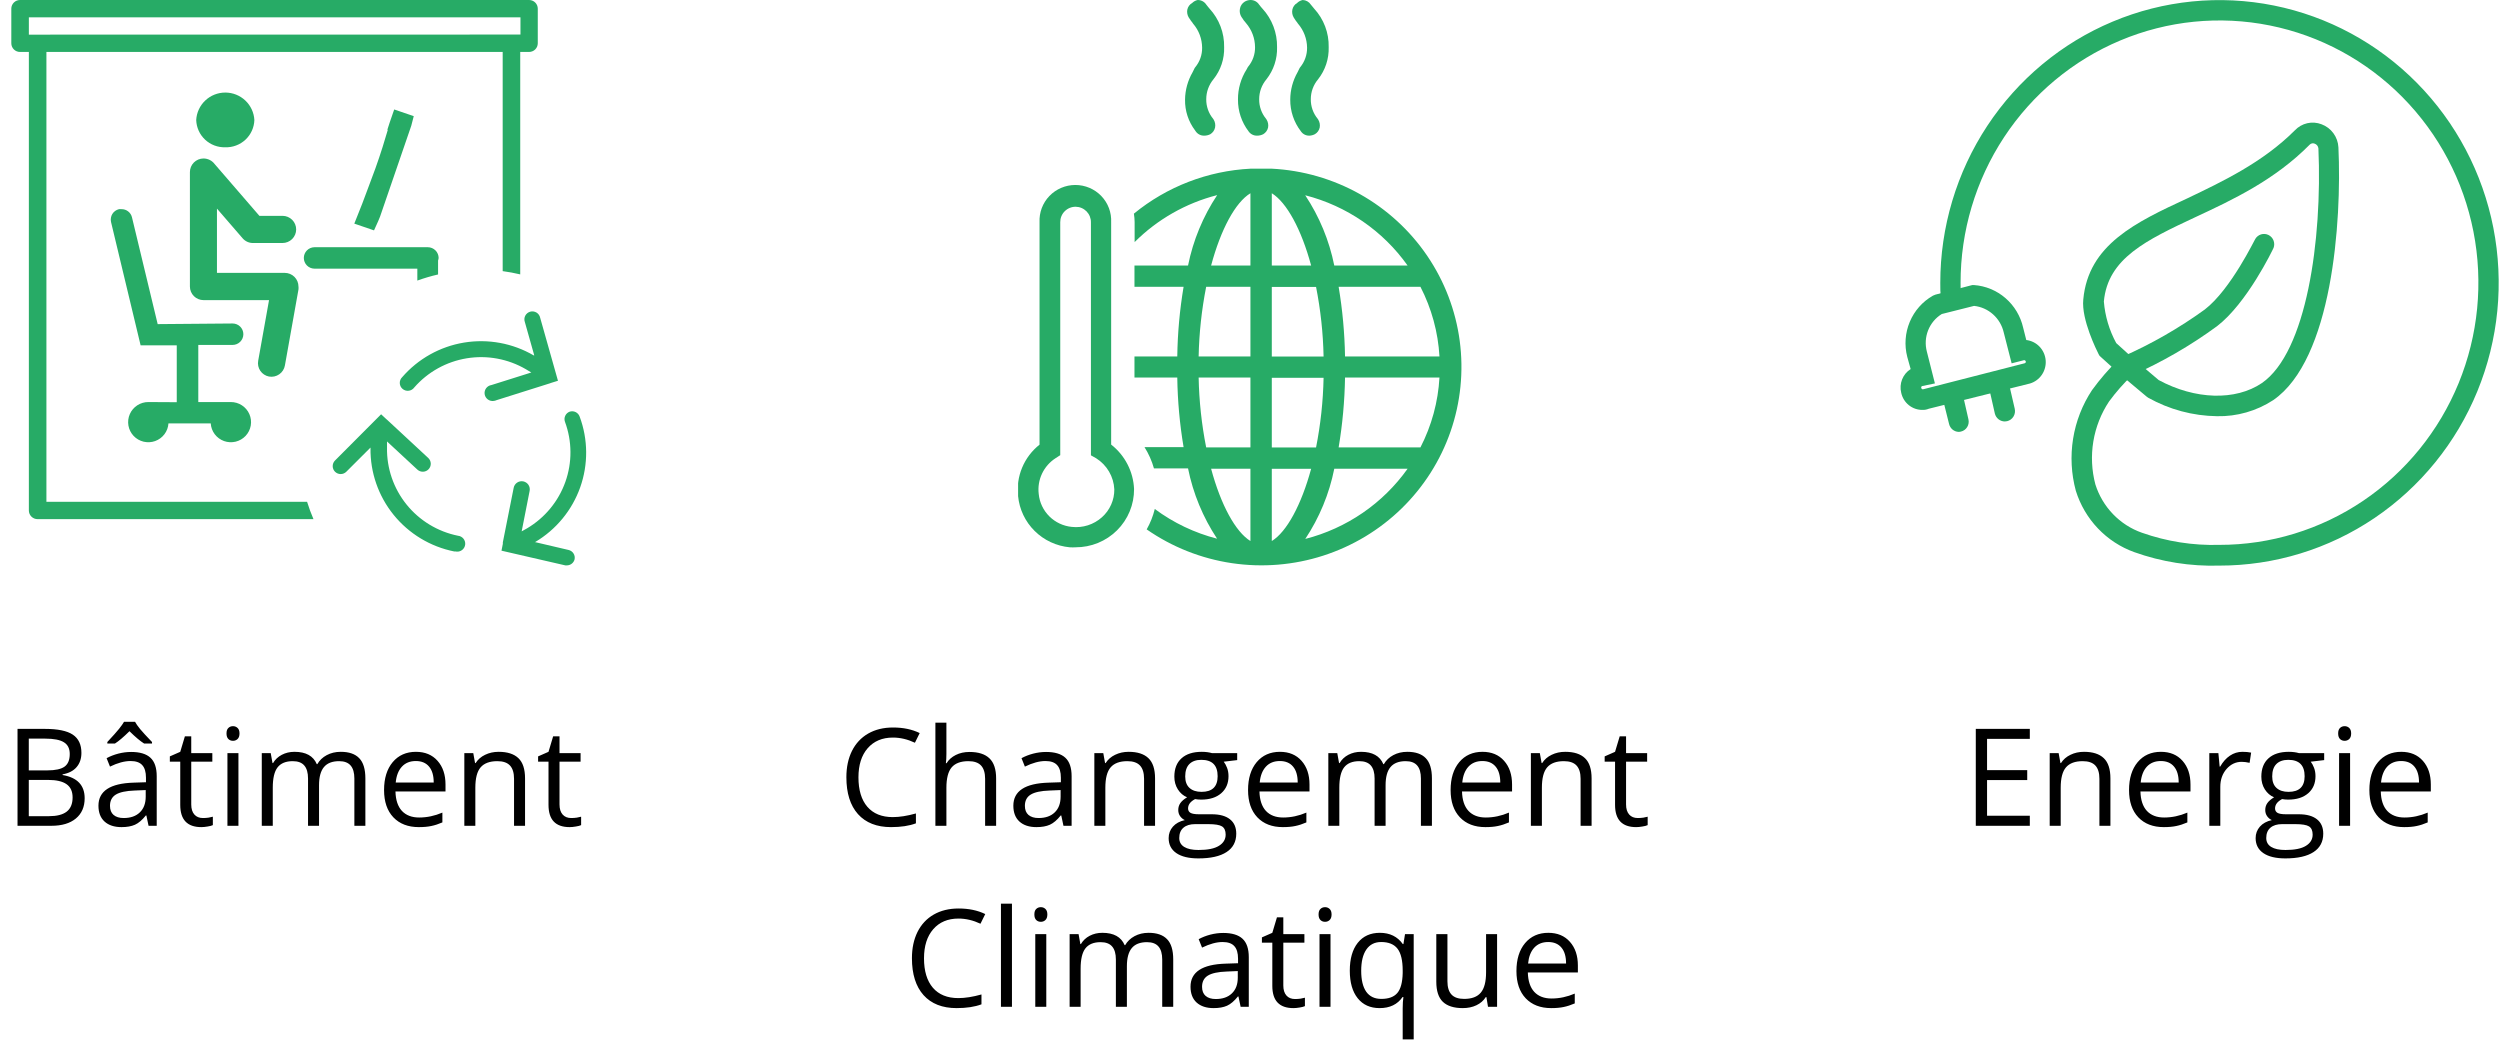 <svg width="221" height="92" viewBox="0 0 221 92" fill="none" xmlns="http://www.w3.org/2000/svg">
<path d="M1.549 64.434H3.969C5.105 64.434 5.928 64.603 6.436 64.943C6.943 65.283 7.197 65.82 7.197 66.555C7.197 67.062 7.055 67.482 6.77 67.814C6.488 68.143 6.076 68.356 5.533 68.453V68.512C6.834 68.734 7.484 69.418 7.484 70.562C7.484 71.328 7.225 71.926 6.705 72.356C6.189 72.785 5.467 73 4.537 73H1.549V64.434ZM2.545 68.102H4.186C4.889 68.102 5.395 67.992 5.703 67.773C6.012 67.551 6.166 67.178 6.166 66.654C6.166 66.174 5.994 65.828 5.65 65.617C5.307 65.402 4.76 65.295 4.01 65.295H2.545V68.102ZM2.545 68.945V72.15H4.332C5.023 72.15 5.543 72.018 5.891 71.752C6.242 71.482 6.418 71.062 6.418 70.492C6.418 69.961 6.238 69.57 5.879 69.32C5.523 69.07 4.98 68.945 4.25 68.945H2.545ZM13.133 73L12.94 72.086H12.893C12.572 72.488 12.252 72.762 11.932 72.906C11.615 73.047 11.219 73.117 10.742 73.117C10.105 73.117 9.605 72.953 9.242 72.625C8.883 72.297 8.703 71.83 8.703 71.225C8.703 69.928 9.74 69.248 11.815 69.186L12.904 69.15V68.752C12.904 68.248 12.795 67.877 12.576 67.639C12.361 67.397 12.016 67.275 11.539 67.275C11.004 67.275 10.398 67.439 9.723 67.768L9.424 67.023C9.74 66.852 10.086 66.717 10.461 66.619C10.84 66.522 11.219 66.473 11.598 66.473C12.363 66.473 12.93 66.643 13.297 66.982C13.668 67.322 13.854 67.867 13.854 68.617V73H13.133ZM10.935 72.314C11.541 72.314 12.016 72.148 12.359 71.816C12.707 71.484 12.881 71.019 12.881 70.422V69.842L11.908 69.883C11.135 69.91 10.576 70.031 10.232 70.246C9.893 70.457 9.723 70.787 9.723 71.236C9.723 71.588 9.828 71.856 10.039 72.039C10.254 72.223 10.553 72.314 10.935 72.314ZM9.488 65.594C9.984 65.062 10.332 64.672 10.531 64.422C10.73 64.172 10.875 63.967 10.965 63.807H11.938C12.023 63.971 12.172 64.184 12.383 64.445C12.598 64.703 12.949 65.086 13.438 65.594V65.728H12.74C12.396 65.514 11.965 65.15 11.445 64.639C10.914 65.162 10.486 65.525 10.162 65.728H9.488V65.594ZM17.938 72.314C18.109 72.314 18.275 72.303 18.436 72.279C18.596 72.252 18.723 72.225 18.816 72.197V72.941C18.711 72.992 18.555 73.033 18.348 73.064C18.145 73.1 17.961 73.117 17.797 73.117C16.555 73.117 15.934 72.463 15.934 71.154V67.334H15.014V66.865L15.934 66.461L16.344 65.09H16.906V66.578H18.77V67.334H16.906V71.113C16.906 71.5 16.998 71.797 17.182 72.004C17.365 72.211 17.617 72.314 17.938 72.314ZM21.078 73H20.105V66.578H21.078V73ZM20.023 64.838C20.023 64.615 20.078 64.453 20.188 64.352C20.297 64.246 20.434 64.193 20.598 64.193C20.754 64.193 20.889 64.246 21.002 64.352C21.115 64.457 21.172 64.619 21.172 64.838C21.172 65.057 21.115 65.221 21.002 65.33C20.889 65.436 20.754 65.488 20.598 65.488C20.434 65.488 20.297 65.436 20.188 65.33C20.078 65.221 20.023 65.057 20.023 64.838ZM31.326 73V68.822C31.326 68.311 31.217 67.928 30.998 67.674C30.779 67.416 30.439 67.287 29.979 67.287C29.373 67.287 28.926 67.461 28.637 67.809C28.348 68.156 28.203 68.691 28.203 69.414V73H27.23V68.822C27.23 68.311 27.121 67.928 26.902 67.674C26.684 67.416 26.342 67.287 25.877 67.287C25.268 67.287 24.82 67.471 24.535 67.838C24.254 68.201 24.113 68.799 24.113 69.631V73H23.141V66.578H23.932L24.09 67.457H24.137C24.32 67.144 24.578 66.9 24.91 66.725C25.246 66.549 25.621 66.461 26.035 66.461C27.039 66.461 27.695 66.824 28.004 67.551H28.051C28.242 67.215 28.52 66.949 28.883 66.754C29.246 66.559 29.66 66.461 30.125 66.461C30.852 66.461 31.395 66.648 31.754 67.023C32.117 67.394 32.299 67.99 32.299 68.811V73H31.326ZM37.022 73.117C36.072 73.117 35.322 72.828 34.772 72.25C34.225 71.672 33.951 70.869 33.951 69.842C33.951 68.807 34.205 67.984 34.713 67.375C35.225 66.766 35.91 66.461 36.77 66.461C37.574 66.461 38.211 66.727 38.68 67.258C39.148 67.785 39.383 68.482 39.383 69.35V69.965H34.959C34.978 70.719 35.168 71.291 35.527 71.682C35.891 72.072 36.4 72.268 37.057 72.268C37.748 72.268 38.432 72.123 39.107 71.834V72.701C38.764 72.85 38.438 72.955 38.129 73.018C37.824 73.084 37.455 73.117 37.022 73.117ZM36.758 67.275C36.242 67.275 35.83 67.443 35.522 67.779C35.217 68.115 35.037 68.58 34.982 69.174H38.34C38.34 68.561 38.203 68.092 37.93 67.768C37.656 67.439 37.266 67.275 36.758 67.275ZM45.441 73V68.846C45.441 68.322 45.322 67.932 45.084 67.674C44.846 67.416 44.473 67.287 43.965 67.287C43.293 67.287 42.801 67.469 42.488 67.832C42.176 68.195 42.02 68.795 42.02 69.631V73H41.047V66.578H41.838L41.996 67.457H42.043C42.242 67.141 42.522 66.897 42.881 66.725C43.24 66.549 43.641 66.461 44.082 66.461C44.855 66.461 45.438 66.648 45.828 67.023C46.219 67.394 46.414 67.99 46.414 68.811V73H45.441ZM50.492 72.314C50.664 72.314 50.83 72.303 50.99 72.279C51.15 72.252 51.277 72.225 51.371 72.197V72.941C51.266 72.992 51.109 73.033 50.902 73.064C50.699 73.1 50.516 73.117 50.352 73.117C49.109 73.117 48.488 72.463 48.488 71.154V67.334H47.568V66.865L48.488 66.461L48.898 65.09H49.461V66.578H51.324V67.334H49.461V71.113C49.461 71.5 49.553 71.797 49.736 72.004C49.92 72.211 50.172 72.314 50.492 72.314Z" fill="black"/>
<g clip-path="url(#clip0)">
<path d="M40.298 48.75H40.157C38.047 48.328 36.152 47.184 34.8 45.517C33.448 43.849 32.724 41.764 32.753 39.621V39.565L30.616 41.7C30.55 41.765 30.473 41.818 30.387 41.853C30.301 41.889 30.208 41.907 30.115 41.907C30.022 41.907 29.93 41.889 29.844 41.853C29.758 41.818 29.68 41.765 29.615 41.7C29.483 41.568 29.41 41.39 29.41 41.204C29.41 41.019 29.483 40.841 29.615 40.709L33.69 36.622L34.135 37.036C34.175 37.066 34.213 37.098 34.248 37.135L37.858 40.485C37.925 40.548 37.98 40.624 38.018 40.708C38.056 40.792 38.077 40.883 38.08 40.975C38.083 41.067 38.068 41.159 38.035 41.245C38.002 41.332 37.953 41.411 37.89 41.478C37.826 41.546 37.75 41.6 37.666 41.638C37.581 41.676 37.49 41.697 37.397 41.7C37.305 41.703 37.212 41.688 37.126 41.655C37.039 41.622 36.959 41.573 36.892 41.51L34.212 39.024C34.212 39.206 34.212 39.396 34.212 39.579C34.181 41.401 34.791 43.178 35.938 44.599C37.084 46.02 38.694 46.997 40.488 47.36C40.581 47.369 40.67 47.396 40.752 47.44C40.834 47.484 40.907 47.543 40.966 47.615C41.025 47.687 41.069 47.769 41.096 47.858C41.123 47.947 41.132 48.04 41.123 48.132C41.113 48.224 41.086 48.314 41.042 48.395C40.998 48.477 40.938 48.549 40.866 48.608C40.794 48.667 40.711 48.711 40.622 48.737C40.533 48.764 40.44 48.773 40.347 48.764L40.298 48.75ZM43.901 35.372L48.597 33.891L48.738 33.841L49.324 33.659L47.751 28.09C47.732 27.995 47.693 27.905 47.637 27.826C47.582 27.747 47.51 27.68 47.428 27.63C47.345 27.58 47.252 27.547 47.156 27.534C47.06 27.52 46.962 27.527 46.869 27.553C46.776 27.579 46.689 27.625 46.614 27.686C46.538 27.747 46.477 27.823 46.432 27.909C46.388 27.995 46.362 28.089 46.356 28.185C46.35 28.282 46.364 28.378 46.397 28.469L47.229 31.419H47.18C45.322 30.335 43.141 29.934 41.016 30.285C38.892 30.637 36.959 31.719 35.552 33.343C35.482 33.411 35.427 33.492 35.391 33.583C35.354 33.673 35.337 33.77 35.34 33.867C35.343 33.965 35.366 34.06 35.408 34.148C35.45 34.236 35.511 34.314 35.585 34.377C35.659 34.441 35.745 34.488 35.839 34.517C35.932 34.545 36.031 34.554 36.127 34.543C36.225 34.531 36.318 34.5 36.402 34.45C36.487 34.401 36.56 34.335 36.617 34.256C37.815 32.882 39.458 31.969 41.26 31.674C43.063 31.379 44.912 31.721 46.489 32.641L46.968 32.928L43.443 34.038C43.255 34.066 43.087 34.167 42.975 34.318C42.862 34.47 42.815 34.659 42.843 34.846C42.871 35.032 42.972 35.199 43.124 35.311C43.277 35.423 43.467 35.47 43.654 35.442C43.739 35.432 43.823 35.408 43.901 35.372V35.372ZM50.79 49.459C50.811 49.369 50.814 49.276 50.799 49.185C50.783 49.094 50.75 49.007 50.701 48.929C50.652 48.85 50.588 48.783 50.512 48.729C50.437 48.675 50.352 48.637 50.261 48.617L47.264 47.914H47.314C49.166 46.814 50.573 45.103 51.291 43.077C52.008 41.052 51.991 38.84 51.241 36.826C51.181 36.653 51.054 36.511 50.89 36.43C50.725 36.349 50.535 36.334 50.36 36.391C50.186 36.455 50.044 36.586 49.966 36.755C49.888 36.923 49.88 37.115 49.944 37.289C50.577 39 50.59 40.877 49.98 42.596C49.369 44.314 48.174 45.766 46.602 46.7C46.442 46.798 46.28 46.889 46.115 46.973L46.82 43.392C46.838 43.3 46.838 43.205 46.819 43.113C46.8 43.021 46.764 42.933 46.711 42.855C46.658 42.777 46.591 42.711 46.512 42.659C46.433 42.607 46.345 42.571 46.253 42.553C46.16 42.535 46.065 42.535 45.972 42.554C45.88 42.572 45.792 42.609 45.714 42.662C45.635 42.714 45.568 42.781 45.516 42.86C45.464 42.938 45.428 43.026 45.41 43.118L44.451 47.942C44.447 47.987 44.447 48.032 44.451 48.076L44.331 48.68L49.972 49.979C50.026 49.986 50.081 49.986 50.134 49.979C50.285 49.974 50.43 49.92 50.548 49.827C50.666 49.733 50.751 49.604 50.79 49.459V49.459ZM32.026 17.992L31.321 19.768L33.063 20.365L33.437 19.537C33.437 19.537 33.5 19.382 33.599 19.143L36.356 11.117L36.575 10.267L34.847 9.677L34.452 10.822L34.24 11.475H34.283C34.043 12.303 33.655 13.582 33.19 14.874C32.724 16.166 32.287 17.268 32.026 17.992ZM27.711 45.892H3.327C3.225 45.893 3.125 45.874 3.031 45.836C2.937 45.798 2.851 45.741 2.779 45.67C2.707 45.599 2.65 45.514 2.61 45.421C2.571 45.328 2.551 45.227 2.551 45.126V4.593H1.776C1.674 4.594 1.573 4.575 1.479 4.536C1.385 4.498 1.3 4.442 1.228 4.371C1.155 4.3 1.098 4.215 1.059 4.122C1.02 4.029 1 3.928 1 3.827V0.765C1 0.664 1.02 0.564 1.059 0.471C1.098 0.378 1.155 0.293 1.228 0.222C1.3 0.151 1.385 0.094 1.479 0.056C1.573 0.018 1.674 -0.001 1.776 3.22165e-05H46.785C46.986 0.004 47.178 0.086 47.319 0.229C47.46 0.372 47.539 0.565 47.539 0.765V3.827C47.539 3.928 47.519 4.029 47.48 4.122C47.441 4.215 47.384 4.3 47.312 4.371C47.24 4.442 47.154 4.498 47.06 4.536C46.966 4.575 46.865 4.594 46.764 4.593H45.988V24.256C45.48 24.136 44.966 24.038 44.437 23.968V4.593H4.103V44.361H27.147C27.308 44.881 27.496 45.392 27.711 45.892V45.892ZM46.009 3.055V1.531H2.551V3.062L46.009 3.055ZM26.858 22.802C26.858 23.051 26.956 23.29 27.131 23.467C27.307 23.645 27.545 23.746 27.795 23.75H36.892V24.803C37.491 24.586 38.104 24.406 38.725 24.263V23.027C38.752 22.955 38.769 22.879 38.775 22.802C38.773 22.551 38.672 22.311 38.494 22.134C38.316 21.956 38.075 21.856 37.823 21.854H27.795C27.545 21.858 27.307 21.959 27.131 22.137C26.956 22.314 26.858 22.553 26.858 22.802V22.802ZM19.912 13.02C20.24 13.03 20.567 12.976 20.873 12.86C21.18 12.745 21.461 12.57 21.7 12.347C21.939 12.123 22.131 11.854 22.266 11.557C22.401 11.259 22.476 10.938 22.486 10.611C22.451 9.955 22.165 9.338 21.687 8.886C21.209 8.434 20.575 8.182 19.916 8.182C19.256 8.182 18.622 8.434 18.144 8.886C17.666 9.338 17.38 9.955 17.345 10.611C17.366 11.269 17.647 11.892 18.128 12.344C18.61 12.796 19.251 13.039 19.912 13.02V13.02ZM23.776 33.286C23.934 33.315 24.095 33.312 24.251 33.278C24.408 33.243 24.556 33.179 24.687 33.087C24.818 32.996 24.93 32.88 25.015 32.745C25.101 32.611 25.159 32.46 25.186 32.303L26.385 25.59C26.396 25.504 26.396 25.416 26.385 25.33C26.385 25.01 26.257 24.703 26.03 24.476C25.802 24.25 25.494 24.122 25.172 24.122H19.179V18.441L21.449 21.067C21.567 21.204 21.715 21.312 21.881 21.384C22.047 21.456 22.227 21.489 22.408 21.482H24.975C25.295 21.482 25.601 21.355 25.828 21.13C26.054 20.905 26.181 20.599 26.181 20.281C26.181 19.962 26.054 19.657 25.828 19.432C25.601 19.207 25.295 19.08 24.975 19.08H22.93L18.974 14.501C18.86 14.35 18.712 14.226 18.542 14.141C18.372 14.056 18.184 14.011 17.994 14.01C17.835 14.01 17.678 14.041 17.531 14.102C17.384 14.163 17.251 14.252 17.139 14.364C17.027 14.476 16.938 14.61 16.878 14.756C16.818 14.902 16.787 15.059 16.788 15.218V25.33C16.788 25.488 16.819 25.644 16.88 25.79C16.941 25.935 17.029 26.068 17.141 26.179C17.253 26.291 17.386 26.379 17.532 26.439C17.679 26.5 17.836 26.531 17.994 26.531H23.783L22.824 31.889C22.766 32.2 22.834 32.521 23.012 32.783C23.19 33.044 23.465 33.225 23.776 33.286ZM13.114 35.541C12.766 35.54 12.425 35.641 12.134 35.831C11.843 36.021 11.614 36.291 11.475 36.609C11.336 36.927 11.294 37.279 11.353 37.62C11.412 37.962 11.571 38.279 11.809 38.532C12.047 38.785 12.354 38.963 12.693 39.045C13.031 39.126 13.386 39.107 13.714 38.99C14.041 38.872 14.328 38.662 14.537 38.385C14.746 38.108 14.869 37.776 14.891 37.43H18.629C18.651 37.776 18.774 38.108 18.983 38.385C19.192 38.662 19.478 38.872 19.806 38.99C20.134 39.107 20.489 39.126 20.827 39.045C21.166 38.963 21.473 38.785 21.711 38.532C21.949 38.279 22.108 37.962 22.167 37.62C22.226 37.279 22.184 36.927 22.045 36.609C21.906 36.291 21.677 36.021 21.386 35.831C21.095 35.641 20.754 35.54 20.405 35.541H17.529V30.492H20.561C20.813 30.492 21.055 30.392 21.234 30.214C21.412 30.036 21.513 29.795 21.513 29.544C21.513 29.292 21.412 29.051 21.234 28.873C21.055 28.695 20.813 28.596 20.561 28.596L13.939 28.652L11.662 19.192C11.61 18.989 11.49 18.809 11.322 18.682C11.155 18.554 10.949 18.487 10.738 18.49C10.665 18.483 10.592 18.483 10.519 18.49C10.273 18.55 10.06 18.704 9.927 18.919C9.803 19.13 9.763 19.381 9.814 19.621L12.43 30.527H15.625V35.555L13.114 35.541Z" fill="#27AB66"/>
</g>
<path d="M78.934 65.201C77.992 65.201 77.248 65.516 76.701 66.144C76.158 66.769 75.887 67.627 75.887 68.717C75.887 69.838 76.148 70.705 76.672 71.318C77.199 71.928 77.949 72.232 78.922 72.232C79.519 72.232 80.201 72.125 80.967 71.91V72.783C80.373 73.006 79.641 73.117 78.769 73.117C77.508 73.117 76.533 72.734 75.846 71.969C75.162 71.203 74.82 70.115 74.82 68.705C74.82 67.822 74.984 67.049 75.312 66.385C75.644 65.721 76.121 65.209 76.742 64.85C77.367 64.49 78.102 64.311 78.945 64.311C79.844 64.311 80.629 64.475 81.301 64.803L80.879 65.658C80.231 65.353 79.582 65.201 78.934 65.201ZM87.084 73V68.846C87.084 68.322 86.965 67.932 86.727 67.674C86.488 67.416 86.115 67.287 85.607 67.287C84.932 67.287 84.438 67.471 84.125 67.838C83.816 68.205 83.662 68.807 83.662 69.643V73H82.689V63.883H83.662V66.643C83.662 66.975 83.647 67.25 83.615 67.469H83.674C83.865 67.16 84.137 66.918 84.488 66.742C84.844 66.562 85.248 66.473 85.701 66.473C86.486 66.473 87.074 66.66 87.465 67.035C87.859 67.406 88.057 67.998 88.057 68.811V73H87.084ZM94.01 73L93.816 72.086H93.769C93.449 72.488 93.129 72.762 92.809 72.906C92.492 73.047 92.096 73.117 91.619 73.117C90.982 73.117 90.482 72.953 90.119 72.625C89.76 72.297 89.58 71.83 89.58 71.225C89.58 69.928 90.617 69.248 92.691 69.186L93.781 69.15V68.752C93.781 68.248 93.672 67.877 93.453 67.639C93.238 67.397 92.893 67.275 92.416 67.275C91.881 67.275 91.275 67.439 90.6 67.768L90.301 67.023C90.617 66.852 90.963 66.717 91.338 66.619C91.717 66.522 92.096 66.473 92.475 66.473C93.24 66.473 93.807 66.643 94.174 66.982C94.545 67.322 94.731 67.867 94.731 68.617V73H94.01ZM91.812 72.314C92.418 72.314 92.893 72.148 93.236 71.816C93.584 71.484 93.758 71.019 93.758 70.422V69.842L92.785 69.883C92.012 69.91 91.453 70.031 91.109 70.246C90.769 70.457 90.6 70.787 90.6 71.236C90.6 71.588 90.705 71.856 90.916 72.039C91.131 72.223 91.43 72.314 91.812 72.314ZM101.135 73V68.846C101.135 68.322 101.016 67.932 100.777 67.674C100.539 67.416 100.166 67.287 99.658 67.287C98.986 67.287 98.494 67.469 98.182 67.832C97.869 68.195 97.713 68.795 97.713 69.631V73H96.74V66.578H97.531L97.689 67.457H97.736C97.936 67.141 98.215 66.897 98.574 66.725C98.934 66.549 99.334 66.461 99.775 66.461C100.549 66.461 101.131 66.648 101.521 67.023C101.912 67.394 102.107 67.99 102.107 68.811V73H101.135ZM109.367 66.578V67.193L108.178 67.334C108.287 67.471 108.385 67.65 108.471 67.873C108.557 68.092 108.6 68.34 108.6 68.617C108.6 69.246 108.385 69.748 107.955 70.123C107.525 70.498 106.936 70.686 106.186 70.686C105.994 70.686 105.814 70.67 105.646 70.639C105.232 70.857 105.025 71.133 105.025 71.465C105.025 71.641 105.098 71.772 105.242 71.857C105.387 71.939 105.635 71.981 105.986 71.981H107.123C107.818 71.981 108.352 72.127 108.723 72.42C109.098 72.713 109.285 73.139 109.285 73.697C109.285 74.408 109 74.949 108.43 75.32C107.859 75.695 107.027 75.883 105.934 75.883C105.094 75.883 104.445 75.727 103.988 75.414C103.535 75.102 103.309 74.66 103.309 74.09C103.309 73.699 103.434 73.361 103.684 73.076C103.934 72.791 104.285 72.598 104.738 72.496C104.574 72.422 104.436 72.307 104.322 72.15C104.213 71.994 104.158 71.812 104.158 71.606C104.158 71.371 104.221 71.166 104.346 70.99C104.471 70.814 104.668 70.644 104.938 70.481C104.605 70.344 104.334 70.111 104.123 69.783C103.916 69.455 103.812 69.08 103.812 68.658C103.812 67.955 104.023 67.414 104.445 67.035C104.867 66.652 105.465 66.461 106.238 66.461C106.574 66.461 106.877 66.5 107.146 66.578H109.367ZM104.246 74.078C104.246 74.426 104.393 74.689 104.686 74.869C104.979 75.049 105.398 75.139 105.945 75.139C106.762 75.139 107.365 75.016 107.756 74.769C108.15 74.527 108.348 74.197 108.348 73.779C108.348 73.432 108.24 73.189 108.025 73.053C107.811 72.92 107.406 72.853 106.812 72.853H105.646C105.205 72.853 104.861 72.959 104.615 73.17C104.369 73.381 104.246 73.684 104.246 74.078ZM104.773 68.635C104.773 69.084 104.9 69.424 105.154 69.654C105.408 69.885 105.762 70 106.215 70C107.164 70 107.639 69.539 107.639 68.617C107.639 67.652 107.158 67.17 106.197 67.17C105.74 67.17 105.389 67.293 105.143 67.539C104.896 67.785 104.773 68.15 104.773 68.635ZM113.398 73.117C112.449 73.117 111.699 72.828 111.148 72.25C110.602 71.672 110.328 70.869 110.328 69.842C110.328 68.807 110.582 67.984 111.09 67.375C111.602 66.766 112.287 66.461 113.146 66.461C113.951 66.461 114.588 66.727 115.057 67.258C115.525 67.785 115.76 68.482 115.76 69.35V69.965H111.336C111.355 70.719 111.545 71.291 111.904 71.682C112.268 72.072 112.777 72.268 113.434 72.268C114.125 72.268 114.809 72.123 115.484 71.834V72.701C115.141 72.85 114.814 72.955 114.506 73.018C114.201 73.084 113.832 73.117 113.398 73.117ZM113.135 67.275C112.619 67.275 112.207 67.443 111.898 67.779C111.594 68.115 111.414 68.58 111.359 69.174H114.717C114.717 68.561 114.58 68.092 114.307 67.768C114.033 67.439 113.643 67.275 113.135 67.275ZM125.609 73V68.822C125.609 68.311 125.5 67.928 125.281 67.674C125.062 67.416 124.723 67.287 124.262 67.287C123.656 67.287 123.209 67.461 122.92 67.809C122.631 68.156 122.486 68.691 122.486 69.414V73H121.514V68.822C121.514 68.311 121.404 67.928 121.186 67.674C120.967 67.416 120.625 67.287 120.16 67.287C119.551 67.287 119.104 67.471 118.818 67.838C118.537 68.201 118.396 68.799 118.396 69.631V73H117.424V66.578H118.215L118.373 67.457H118.42C118.604 67.144 118.861 66.9 119.193 66.725C119.529 66.549 119.904 66.461 120.318 66.461C121.322 66.461 121.979 66.824 122.287 67.551H122.334C122.525 67.215 122.803 66.949 123.166 66.754C123.529 66.559 123.943 66.461 124.408 66.461C125.135 66.461 125.678 66.648 126.037 67.023C126.4 67.394 126.582 67.99 126.582 68.811V73H125.609ZM131.305 73.117C130.355 73.117 129.605 72.828 129.055 72.25C128.508 71.672 128.234 70.869 128.234 69.842C128.234 68.807 128.488 67.984 128.996 67.375C129.508 66.766 130.193 66.461 131.053 66.461C131.857 66.461 132.494 66.727 132.963 67.258C133.432 67.785 133.666 68.482 133.666 69.35V69.965H129.242C129.262 70.719 129.451 71.291 129.811 71.682C130.174 72.072 130.684 72.268 131.34 72.268C132.031 72.268 132.715 72.123 133.391 71.834V72.701C133.047 72.85 132.721 72.955 132.412 73.018C132.107 73.084 131.738 73.117 131.305 73.117ZM131.041 67.275C130.525 67.275 130.113 67.443 129.805 67.779C129.5 68.115 129.32 68.58 129.266 69.174H132.623C132.623 68.561 132.486 68.092 132.213 67.768C131.939 67.439 131.549 67.275 131.041 67.275ZM139.725 73V68.846C139.725 68.322 139.605 67.932 139.367 67.674C139.129 67.416 138.756 67.287 138.248 67.287C137.576 67.287 137.084 67.469 136.771 67.832C136.459 68.195 136.303 68.795 136.303 69.631V73H135.33V66.578H136.121L136.279 67.457H136.326C136.525 67.141 136.805 66.897 137.164 66.725C137.523 66.549 137.924 66.461 138.365 66.461C139.139 66.461 139.721 66.648 140.111 67.023C140.502 67.394 140.697 67.99 140.697 68.811V73H139.725ZM144.775 72.314C144.947 72.314 145.113 72.303 145.273 72.279C145.434 72.252 145.561 72.225 145.654 72.197V72.941C145.549 72.992 145.393 73.033 145.186 73.064C144.982 73.1 144.799 73.117 144.635 73.117C143.393 73.117 142.771 72.463 142.771 71.154V67.334H141.852V66.865L142.771 66.461L143.182 65.09H143.744V66.578H145.607V67.334H143.744V71.113C143.744 71.5 143.836 71.797 144.02 72.004C144.203 72.211 144.455 72.314 144.775 72.314ZM84.728 81.201C83.787 81.201 83.043 81.516 82.496 82.144C81.953 82.769 81.682 83.627 81.682 84.717C81.682 85.838 81.943 86.705 82.467 87.318C82.994 87.928 83.744 88.232 84.717 88.232C85.314 88.232 85.996 88.125 86.762 87.91V88.783C86.168 89.006 85.436 89.117 84.564 89.117C83.303 89.117 82.328 88.734 81.641 87.969C80.957 87.203 80.615 86.115 80.615 84.705C80.615 83.822 80.779 83.049 81.107 82.385C81.439 81.721 81.916 81.209 82.537 80.85C83.162 80.49 83.897 80.311 84.74 80.311C85.639 80.311 86.424 80.475 87.096 80.803L86.674 81.658C86.025 81.353 85.377 81.201 84.728 81.201ZM89.457 89H88.484V79.883H89.457V89ZM92.492 89H91.519V82.578H92.492V89ZM91.438 80.838C91.438 80.615 91.492 80.453 91.602 80.352C91.711 80.246 91.848 80.193 92.012 80.193C92.168 80.193 92.303 80.246 92.416 80.352C92.529 80.457 92.586 80.619 92.586 80.838C92.586 81.057 92.529 81.221 92.416 81.33C92.303 81.436 92.168 81.488 92.012 81.488C91.848 81.488 91.711 81.436 91.602 81.33C91.492 81.221 91.438 81.057 91.438 80.838ZM102.74 89V84.822C102.74 84.311 102.631 83.928 102.412 83.674C102.193 83.416 101.854 83.287 101.393 83.287C100.787 83.287 100.34 83.461 100.051 83.809C99.762 84.156 99.617 84.691 99.617 85.414V89H98.644V84.822C98.644 84.311 98.535 83.928 98.316 83.674C98.098 83.416 97.756 83.287 97.291 83.287C96.682 83.287 96.234 83.471 95.949 83.838C95.668 84.201 95.527 84.799 95.527 85.631V89H94.555V82.578H95.346L95.504 83.457H95.551C95.734 83.144 95.992 82.9 96.324 82.725C96.66 82.549 97.035 82.461 97.449 82.461C98.453 82.461 99.109 82.824 99.418 83.551H99.465C99.656 83.215 99.934 82.949 100.297 82.754C100.66 82.559 101.074 82.461 101.539 82.461C102.266 82.461 102.809 82.648 103.168 83.023C103.531 83.394 103.713 83.99 103.713 84.811V89H102.74ZM109.672 89L109.479 88.086H109.432C109.111 88.488 108.791 88.762 108.471 88.906C108.154 89.047 107.758 89.117 107.281 89.117C106.645 89.117 106.145 88.953 105.781 88.625C105.422 88.297 105.242 87.83 105.242 87.225C105.242 85.928 106.279 85.248 108.354 85.186L109.443 85.15V84.752C109.443 84.248 109.334 83.877 109.115 83.639C108.9 83.397 108.555 83.275 108.078 83.275C107.543 83.275 106.938 83.439 106.262 83.768L105.963 83.023C106.279 82.852 106.625 82.717 107 82.619C107.379 82.522 107.758 82.473 108.137 82.473C108.902 82.473 109.469 82.643 109.836 82.982C110.207 83.322 110.393 83.867 110.393 84.617V89H109.672ZM107.475 88.314C108.08 88.314 108.555 88.148 108.898 87.816C109.246 87.484 109.42 87.019 109.42 86.422V85.842L108.447 85.883C107.674 85.91 107.115 86.031 106.771 86.246C106.432 86.457 106.262 86.787 106.262 87.236C106.262 87.588 106.367 87.856 106.578 88.039C106.793 88.223 107.092 88.314 107.475 88.314ZM114.477 88.314C114.648 88.314 114.814 88.303 114.975 88.279C115.135 88.252 115.262 88.225 115.355 88.197V88.941C115.25 88.992 115.094 89.033 114.887 89.064C114.684 89.1 114.5 89.117 114.336 89.117C113.094 89.117 112.473 88.463 112.473 87.154V83.334H111.553V82.865L112.473 82.461L112.883 81.09H113.445V82.578H115.309V83.334H113.445V87.113C113.445 87.5 113.537 87.797 113.721 88.004C113.904 88.211 114.156 88.314 114.477 88.314ZM117.617 89H116.645V82.578H117.617V89ZM116.562 80.838C116.562 80.615 116.617 80.453 116.727 80.352C116.836 80.246 116.973 80.193 117.137 80.193C117.293 80.193 117.428 80.246 117.541 80.352C117.654 80.457 117.711 80.619 117.711 80.838C117.711 81.057 117.654 81.221 117.541 81.33C117.428 81.436 117.293 81.488 117.137 81.488C116.973 81.488 116.836 81.436 116.727 81.33C116.617 81.221 116.562 81.057 116.562 80.838ZM122.105 88.303C122.754 88.303 123.227 88.129 123.523 87.781C123.82 87.434 123.979 86.848 123.998 86.023V85.807C123.998 84.908 123.846 84.262 123.541 83.867C123.236 83.473 122.754 83.275 122.094 83.275C121.523 83.275 121.086 83.498 120.781 83.943C120.48 84.385 120.33 85.01 120.33 85.818C120.33 86.627 120.479 87.244 120.775 87.67C121.076 88.092 121.52 88.303 122.105 88.303ZM121.959 89.117C121.131 89.117 120.484 88.826 120.02 88.244C119.555 87.662 119.322 86.85 119.322 85.807C119.322 84.756 119.557 83.936 120.025 83.346C120.494 82.756 121.146 82.461 121.982 82.461C122.861 82.461 123.537 82.793 124.01 83.457H124.062L124.203 82.578H124.971V91.883H123.998V89.135C123.998 88.744 124.02 88.412 124.062 88.139H123.986C123.537 88.791 122.861 89.117 121.959 89.117ZM127.953 82.578V86.744C127.953 87.268 128.072 87.658 128.311 87.916C128.549 88.174 128.922 88.303 129.43 88.303C130.102 88.303 130.592 88.119 130.9 87.752C131.213 87.385 131.369 86.785 131.369 85.953V82.578H132.342V89H131.539L131.398 88.139H131.346C131.146 88.455 130.869 88.697 130.514 88.865C130.162 89.033 129.76 89.117 129.307 89.117C128.525 89.117 127.939 88.932 127.549 88.561C127.162 88.189 126.969 87.596 126.969 86.779V82.578H127.953ZM137.123 89.117C136.174 89.117 135.424 88.828 134.873 88.25C134.326 87.672 134.053 86.869 134.053 85.842C134.053 84.807 134.307 83.984 134.814 83.375C135.326 82.766 136.012 82.461 136.871 82.461C137.676 82.461 138.312 82.727 138.781 83.258C139.25 83.785 139.484 84.482 139.484 85.35V85.965H135.061C135.08 86.719 135.27 87.291 135.629 87.682C135.992 88.072 136.502 88.268 137.158 88.268C137.85 88.268 138.533 88.123 139.209 87.834V88.701C138.865 88.85 138.539 88.955 138.23 89.018C137.926 89.084 137.557 89.117 137.123 89.117ZM136.859 83.275C136.344 83.275 135.932 83.443 135.623 83.779C135.318 84.115 135.139 84.58 135.084 85.174H138.441C138.441 84.561 138.305 84.092 138.031 83.768C137.758 83.439 137.367 83.275 136.859 83.275Z" fill="black"/>
<g clip-path="url(#clip1)">
<path d="M106.454 11.992C106.304 11.997 106.156 11.963 106.024 11.895C105.891 11.826 105.778 11.726 105.695 11.602L105.652 11.538C105.055 10.752 104.74 9.789 104.758 8.804C104.769 7.957 104.998 7.125 105.423 6.39C105.488 6.262 105.552 6.142 105.609 6.014L105.66 5.943C106.062 5.457 106.277 4.846 106.268 4.218C106.262 3.436 105.979 2.681 105.466 2.088L105.381 1.96C105.313 1.89 105.255 1.811 105.209 1.725C105.175 1.668 105.137 1.613 105.094 1.562V1.562C104.962 1.35 104.913 1.097 104.958 0.852C104.984 0.729 105.035 0.613 105.109 0.511C105.183 0.41 105.278 0.325 105.388 0.263C105.522 0.132 105.69 0.04 105.874 3.50737e-05C106.025 -0.001 106.173 0.035 106.306 0.106C106.438 0.177 106.551 0.279 106.632 0.405C106.697 0.476 106.74 0.54 106.79 0.604C106.84 0.667 106.869 0.71 106.919 0.76C107.776 1.688 108.24 2.909 108.213 4.168C108.247 5.196 107.912 6.202 107.269 7.008C106.856 7.506 106.631 8.131 106.632 8.776C106.625 9.404 106.84 10.015 107.241 10.501L107.283 10.565C107.414 10.777 107.46 11.031 107.412 11.275C107.386 11.397 107.335 11.512 107.263 11.613C107.19 11.715 107.097 11.8 106.99 11.865C106.824 11.948 106.64 11.992 106.454 11.992V11.992Z" fill="#27AB66"/>
<path d="M111.125 11.992C110.976 11.996 110.828 11.962 110.695 11.894C110.563 11.825 110.45 11.725 110.367 11.602C109.756 10.796 109.429 9.813 109.437 8.804C109.428 7.855 109.697 6.922 110.209 6.12L110.295 5.957L110.338 5.893C110.74 5.408 110.956 4.796 110.946 4.168C110.941 3.386 110.657 2.632 110.145 2.038L110.03 1.896C109.963 1.826 109.905 1.747 109.859 1.661C109.828 1.603 109.789 1.548 109.744 1.498V1.498C109.612 1.287 109.563 1.033 109.608 0.788C109.627 0.657 109.675 0.533 109.748 0.422C109.821 0.312 109.917 0.218 110.03 0.149C110.185 0.054 110.363 0.002 110.546 3.50737e-05C110.696 -0.001 110.844 0.035 110.977 0.106C111.11 0.177 111.222 0.279 111.304 0.405C111.361 0.467 111.414 0.534 111.461 0.604C111.502 0.659 111.548 0.711 111.597 0.76C112.452 1.69 112.915 2.909 112.892 4.168C112.923 5.194 112.592 6.199 111.955 7.008C111.537 7.504 111.309 8.13 111.311 8.776C111.303 9.404 111.519 10.015 111.919 10.501L111.962 10.565C112.095 10.777 112.143 11.03 112.098 11.275C112.071 11.397 112.019 11.513 111.945 11.614C111.871 11.715 111.777 11.801 111.669 11.865C111.5 11.95 111.314 11.993 111.125 11.992V11.992Z" fill="#27AB66"/>
<path d="M115.753 11.992C115.604 11.997 115.456 11.964 115.323 11.896C115.19 11.827 115.077 11.726 114.995 11.602C114.378 10.799 114.048 9.814 114.058 8.804C114.062 7.958 114.284 7.127 114.702 6.39C114.766 6.262 114.831 6.142 114.888 6.014L114.938 5.943C115.337 5.456 115.552 4.845 115.546 4.218C115.538 3.435 115.252 2.681 114.738 2.087L114.652 1.96C114.586 1.888 114.529 1.809 114.48 1.725C114.451 1.667 114.415 1.612 114.373 1.562V1.562C114.242 1.35 114.196 1.096 114.244 0.852C114.269 0.73 114.319 0.614 114.392 0.513C114.465 0.411 114.558 0.326 114.666 0.263C114.802 0.131 114.973 0.04 115.16 0C115.303 0.006 115.443 0.045 115.567 0.116C115.692 0.186 115.797 0.285 115.875 0.405L116.04 0.604C116.078 0.659 116.121 0.711 116.168 0.76C117.024 1.689 117.485 2.91 117.456 4.168C117.487 5.194 117.156 6.199 116.519 7.008C116.101 7.504 115.873 8.13 115.875 8.776C115.867 9.404 116.083 10.015 116.483 10.501L116.526 10.565C116.659 10.777 116.707 11.03 116.662 11.275C116.636 11.398 116.584 11.514 116.51 11.615C116.436 11.717 116.342 11.802 116.233 11.864C116.084 11.941 115.921 11.985 115.753 11.992V11.992Z" fill="#27AB66"/>
<path d="M112.427 14.911H110.746H110.553C106.773 15.101 103.155 16.495 100.237 18.887C100.277 19.133 100.298 19.383 100.301 19.632V21.4C102.313 19.39 104.834 17.955 107.598 17.247C106.344 19.138 105.469 21.253 105.023 23.473H100.287V25.355H104.629C104.287 27.39 104.101 29.448 104.071 31.511H100.287V33.371H104.071C104.1 35.434 104.287 37.492 104.629 39.527H101.174C101.542 40.111 101.824 40.745 102.011 41.409H105.023C105.469 43.624 106.341 45.733 107.591 47.621C105.6 47.109 103.73 46.217 102.083 44.994C101.928 45.625 101.688 46.232 101.367 46.798C103.61 48.358 106.186 49.38 108.895 49.783C111.603 50.186 114.368 49.959 116.973 49.119C119.578 48.28 121.95 46.852 123.904 44.947C125.857 43.042 127.338 40.713 128.229 38.143C129.12 35.573 129.398 32.832 129.04 30.138C128.682 27.443 127.698 24.868 126.166 22.615C124.633 20.362 122.595 18.494 120.211 17.157C117.826 15.82 115.162 15.051 112.427 14.911V14.911ZM110.538 47.827C109.222 47.018 107.92 44.632 107.062 41.437H110.538V47.827ZM110.538 39.548H106.625C106.223 37.512 106.001 35.446 105.96 33.371H110.538V39.548ZM110.538 31.511H105.96C106.002 29.444 106.225 27.384 106.625 25.355H110.538V31.511ZM110.538 23.473H107.062C107.92 20.271 109.208 17.886 110.538 17.083V23.473ZM127.249 31.511H118.901C118.866 29.448 118.677 27.39 118.336 25.355H125.568C126.553 27.269 127.126 29.365 127.249 31.511V31.511ZM124.431 23.473H117.95C117.505 21.258 116.633 19.148 115.381 17.261C119.045 18.2 122.253 20.402 124.431 23.473V23.473ZM112.427 17.083C113.743 17.893 115.045 20.278 115.904 23.473H112.427V17.083ZM112.427 25.362H116.34C116.741 27.391 116.963 29.451 117.005 31.518H112.427V25.362ZM112.427 33.4H117.005C116.963 35.467 116.741 37.526 116.34 39.556H112.427V33.4ZM112.427 47.834V41.444H115.904C115.038 44.632 113.743 47.025 112.427 47.827V47.834ZM115.381 47.65C116.635 45.763 117.507 43.654 117.95 41.437H124.431C122.251 44.505 119.044 46.705 115.381 47.643V47.65ZM125.568 39.548H118.336C118.678 37.506 118.867 35.441 118.901 33.371H127.249C127.129 35.524 126.556 37.628 125.568 39.548V39.548Z" fill="#27AB66"/>
<path d="M95.1 48.381C94.921 48.392 94.742 48.392 94.563 48.381C93.391 48.272 92.294 47.761 91.461 46.935C90.628 46.11 90.111 45.022 89.999 43.858C89.902 43.002 90.024 42.136 90.356 41.34C90.687 40.544 91.217 39.845 91.895 39.307V19.646C91.875 19.221 91.942 18.797 92.091 18.398C92.241 17.999 92.471 17.634 92.767 17.326C93.063 17.018 93.419 16.773 93.813 16.606C94.207 16.438 94.632 16.352 95.061 16.352C95.489 16.352 95.914 16.438 96.308 16.606C96.702 16.773 97.058 17.018 97.354 17.326C97.65 17.634 97.88 17.999 98.03 18.398C98.18 18.797 98.246 19.221 98.226 19.646V39.3C98.83 39.772 99.323 40.368 99.672 41.047C100.022 41.726 100.219 42.472 100.251 43.233C100.255 43.91 100.125 44.581 99.866 45.207C99.608 45.834 99.226 46.403 98.745 46.882C98.263 47.36 97.69 47.739 97.059 47.997C96.429 48.254 95.753 48.385 95.071 48.381H95.1ZM95.1 18.276C94.918 18.274 94.738 18.308 94.57 18.377C94.402 18.445 94.25 18.546 94.122 18.674C93.994 18.801 93.893 18.953 93.825 19.12C93.757 19.288 93.724 19.466 93.726 19.646V40.237L93.319 40.5C92.796 40.836 92.378 41.311 92.114 41.871C91.85 42.431 91.749 43.053 91.823 43.667C91.895 44.414 92.226 45.113 92.76 45.644C93.293 46.175 93.997 46.505 94.749 46.578C95.228 46.631 95.713 46.583 96.172 46.436C96.631 46.289 97.053 46.047 97.411 45.726C97.759 45.416 98.037 45.036 98.225 44.611C98.414 44.186 98.51 43.726 98.505 43.262C98.48 42.708 98.321 42.168 98.04 41.689C97.76 41.209 97.367 40.804 96.895 40.507L96.438 40.251V19.661C96.442 19.481 96.409 19.303 96.343 19.136C96.277 18.969 96.178 18.817 96.053 18.688C95.927 18.56 95.777 18.457 95.611 18.386C95.445 18.315 95.266 18.278 95.086 18.276H95.1Z" fill="#27AB66"/>
</g>
<path d="M179.436 73H174.66V64.434H179.436V65.318H175.656V68.078H179.207V68.957H175.656V72.109H179.436V73ZM185.588 73V68.846C185.588 68.322 185.469 67.932 185.23 67.674C184.992 67.416 184.619 67.287 184.111 67.287C183.439 67.287 182.947 67.469 182.635 67.832C182.322 68.195 182.166 68.795 182.166 69.631V73H181.193V66.578H181.984L182.143 67.457H182.189C182.389 67.141 182.668 66.897 183.027 66.725C183.387 66.549 183.787 66.461 184.229 66.461C185.002 66.461 185.584 66.648 185.975 67.023C186.365 67.394 186.561 67.99 186.561 68.811V73H185.588ZM191.277 73.117C190.328 73.117 189.578 72.828 189.027 72.25C188.48 71.672 188.207 70.869 188.207 69.842C188.207 68.807 188.461 67.984 188.969 67.375C189.48 66.766 190.166 66.461 191.025 66.461C191.83 66.461 192.467 66.727 192.936 67.258C193.404 67.785 193.639 68.482 193.639 69.35V69.965H189.215C189.234 70.719 189.424 71.291 189.783 71.682C190.146 72.072 190.656 72.268 191.312 72.268C192.004 72.268 192.688 72.123 193.363 71.834V72.701C193.02 72.85 192.693 72.955 192.385 73.018C192.08 73.084 191.711 73.117 191.277 73.117ZM191.014 67.275C190.498 67.275 190.086 67.443 189.777 67.779C189.473 68.115 189.293 68.58 189.238 69.174H192.596C192.596 68.561 192.459 68.092 192.186 67.768C191.912 67.439 191.521 67.275 191.014 67.275ZM198.232 66.461C198.518 66.461 198.773 66.484 199 66.531L198.865 67.434C198.6 67.375 198.365 67.346 198.162 67.346C197.643 67.346 197.197 67.557 196.826 67.978C196.459 68.4 196.275 68.926 196.275 69.555V73H195.303V66.578H196.105L196.217 67.768H196.264C196.502 67.35 196.789 67.027 197.125 66.801C197.461 66.574 197.83 66.461 198.232 66.461ZM205.457 66.578V67.193L204.268 67.334C204.377 67.471 204.475 67.65 204.561 67.873C204.646 68.092 204.689 68.34 204.689 68.617C204.689 69.246 204.475 69.748 204.045 70.123C203.615 70.498 203.025 70.686 202.275 70.686C202.084 70.686 201.904 70.67 201.736 70.639C201.322 70.857 201.115 71.133 201.115 71.465C201.115 71.641 201.188 71.772 201.332 71.857C201.477 71.939 201.725 71.981 202.076 71.981H203.213C203.908 71.981 204.441 72.127 204.812 72.42C205.188 72.713 205.375 73.139 205.375 73.697C205.375 74.408 205.09 74.949 204.52 75.32C203.949 75.695 203.117 75.883 202.023 75.883C201.184 75.883 200.535 75.727 200.078 75.414C199.625 75.102 199.398 74.66 199.398 74.09C199.398 73.699 199.523 73.361 199.773 73.076C200.023 72.791 200.375 72.598 200.828 72.496C200.664 72.422 200.525 72.307 200.412 72.15C200.303 71.994 200.248 71.812 200.248 71.606C200.248 71.371 200.311 71.166 200.436 70.99C200.561 70.814 200.758 70.644 201.027 70.481C200.695 70.344 200.424 70.111 200.213 69.783C200.006 69.455 199.902 69.08 199.902 68.658C199.902 67.955 200.113 67.414 200.535 67.035C200.957 66.652 201.555 66.461 202.328 66.461C202.664 66.461 202.967 66.5 203.236 66.578H205.457ZM200.336 74.078C200.336 74.426 200.482 74.689 200.775 74.869C201.068 75.049 201.488 75.139 202.035 75.139C202.852 75.139 203.455 75.016 203.846 74.769C204.24 74.527 204.438 74.197 204.438 73.779C204.438 73.432 204.33 73.189 204.115 73.053C203.9 72.92 203.496 72.853 202.902 72.853H201.736C201.295 72.853 200.951 72.959 200.705 73.17C200.459 73.381 200.336 73.684 200.336 74.078ZM200.863 68.635C200.863 69.084 200.99 69.424 201.244 69.654C201.498 69.885 201.852 70 202.305 70C203.254 70 203.729 69.539 203.729 68.617C203.729 67.652 203.248 67.17 202.287 67.17C201.83 67.17 201.479 67.293 201.232 67.539C200.986 67.785 200.863 68.15 200.863 68.635ZM207.748 73H206.775V66.578H207.748V73ZM206.693 64.838C206.693 64.615 206.748 64.453 206.857 64.352C206.967 64.246 207.104 64.193 207.268 64.193C207.424 64.193 207.559 64.246 207.672 64.352C207.785 64.457 207.842 64.619 207.842 64.838C207.842 65.057 207.785 65.221 207.672 65.33C207.559 65.436 207.424 65.488 207.268 65.488C207.104 65.488 206.967 65.436 206.857 65.33C206.748 65.221 206.693 65.057 206.693 64.838ZM212.523 73.117C211.574 73.117 210.824 72.828 210.273 72.25C209.727 71.672 209.453 70.869 209.453 69.842C209.453 68.807 209.707 67.984 210.215 67.375C210.727 66.766 211.412 66.461 212.271 66.461C213.076 66.461 213.713 66.727 214.182 67.258C214.65 67.785 214.885 68.482 214.885 69.35V69.965H210.461C210.48 70.719 210.67 71.291 211.029 71.682C211.393 72.072 211.902 72.268 212.559 72.268C213.25 72.268 213.934 72.123 214.609 71.834V72.701C214.266 72.85 213.939 72.955 213.631 73.018C213.326 73.084 212.957 73.117 212.523 73.117ZM212.26 67.275C211.744 67.275 211.332 67.443 211.023 67.779C210.719 68.115 210.539 68.58 210.484 69.174H213.842C213.842 68.561 213.705 68.092 213.432 67.768C213.158 67.439 212.768 67.275 212.26 67.275Z" fill="black"/>
<g clip-path="url(#clip2)">
<path d="M195.986 36.792C193.857 36.764 191.767 36.204 189.903 35.161L189.761 35.06L187.4 33.083L185.606 31.46L185.522 31.317C185.364 31.004 183.979 28.249 184.162 26.475C184.605 21.616 188.827 19.638 193.341 17.543C196.453 16.055 200.024 14.365 202.861 11.526C203.158 11.21 203.541 10.989 203.961 10.893C204.381 10.797 204.821 10.829 205.223 10.985C205.642 11.139 206.007 11.414 206.272 11.776C206.538 12.138 206.692 12.571 206.716 13.022C207.025 19.638 206.157 31.798 200.951 35.373C199.472 36.336 197.743 36.83 195.986 36.792V36.792ZM190.829 33.598C194.05 35.339 197.613 35.44 199.941 33.869C203.904 31.148 205.298 21.193 204.947 13.115C204.937 13.022 204.901 12.934 204.843 12.86C204.786 12.787 204.709 12.732 204.622 12.701C204.548 12.668 204.467 12.659 204.388 12.674C204.309 12.689 204.237 12.728 204.18 12.785C201.092 15.912 197.371 17.661 194.083 19.191C189.753 21.219 186.332 22.824 185.981 26.652C186.086 27.942 186.458 29.195 187.074 30.328L188.593 31.705L190.829 33.598Z" fill="#27AB66"/>
<path d="M196.178 50C193.624 50.074 191.078 49.67 188.668 48.809C187.452 48.371 186.352 47.653 185.456 46.712C184.559 45.77 183.891 44.631 183.503 43.384C183.098 41.885 183.016 40.316 183.262 38.782C183.508 37.248 184.077 35.786 184.93 34.494C185.645 33.508 186.444 32.586 187.316 31.739L187.442 31.621L187.6 31.545C190.172 30.414 192.619 29.012 194.901 27.362C197.204 25.596 199.34 21.126 199.365 21.126C199.48 20.93 199.664 20.785 199.879 20.719C200.094 20.653 200.327 20.671 200.529 20.769C200.732 20.868 200.892 21.04 200.976 21.251C201.06 21.463 201.063 21.698 200.984 21.912C200.892 22.115 198.631 26.813 195.978 28.841C193.635 30.556 191.117 32.013 188.468 33.184C187.728 33.892 187.049 34.664 186.44 35.491C185.733 36.554 185.26 37.758 185.051 39.022C184.842 40.285 184.903 41.58 185.23 42.818C185.541 43.805 186.074 44.706 186.788 45.448C187.502 46.19 188.377 46.754 189.344 47.093C191.539 47.869 193.854 48.232 196.178 48.167C200.707 48.172 205.135 46.816 208.903 44.271C212.671 41.726 215.608 38.106 217.344 33.87C219.079 29.633 219.534 24.971 218.652 20.472C217.77 15.973 215.589 11.841 212.387 8.598C209.185 5.354 205.104 3.146 200.662 2.253C196.22 1.359 191.616 1.82 187.433 3.578C183.249 5.335 179.675 8.31 177.162 12.126C174.649 15.942 173.31 20.427 173.315 25.013C173.307 25.408 173.324 25.803 173.365 26.196V26.34C173.381 26.581 173.303 26.818 173.146 27C172.99 27.182 172.769 27.294 172.531 27.311C172.294 27.323 172.062 27.242 171.883 27.084C171.704 26.927 171.593 26.706 171.571 26.466V26.331C171.529 25.896 171.513 25.459 171.521 25.021C171.518 20.076 172.963 15.241 175.674 11.127C178.386 7.014 182.241 3.808 186.752 1.914C191.263 0.02 196.227 -0.476 201.017 0.489C205.807 1.454 210.206 3.835 213.658 7.333C217.111 10.831 219.461 15.287 220.412 20.137C221.363 24.988 220.872 30.016 219 34.584C217.129 39.152 213.961 43.055 209.899 45.799C205.836 48.543 201.061 50.005 196.178 50V50Z" fill="#27AB66"/>
<path d="M173.132 38.178C172.936 38.169 172.749 38.095 172.599 37.969C172.448 37.842 172.342 37.67 172.297 37.477L171.838 35.635C171.81 35.519 171.805 35.398 171.823 35.28C171.841 35.162 171.883 35.049 171.945 34.947C172.007 34.846 172.089 34.758 172.185 34.688C172.282 34.619 172.391 34.57 172.506 34.545C172.738 34.489 172.983 34.529 173.186 34.655C173.39 34.782 173.535 34.985 173.59 35.221L174.008 37.063C174.036 37.179 174.041 37.299 174.023 37.417C174.005 37.536 173.963 37.649 173.901 37.75C173.839 37.852 173.757 37.94 173.661 38.009C173.564 38.078 173.455 38.127 173.34 38.153C173.272 38.17 173.202 38.179 173.132 38.178V38.178Z" fill="#27AB66"/>
<path d="M177.228 37.257C177.025 37.257 176.827 37.188 176.667 37.061C176.506 36.934 176.393 36.756 176.344 36.556L175.927 34.714C175.888 34.484 175.936 34.248 176.063 34.054C176.19 33.86 176.386 33.722 176.61 33.669C176.834 33.616 177.069 33.652 177.268 33.769C177.467 33.886 177.614 34.076 177.679 34.3L178.105 36.142C178.157 36.377 178.115 36.624 177.989 36.828C177.862 37.032 177.661 37.177 177.429 37.232L177.228 37.257Z" fill="#27AB66"/>
<path d="M169.944 36.235C169.507 36.239 169.082 36.091 168.74 35.816C168.398 35.54 168.161 35.154 168.067 34.722C167.969 34.328 167.997 33.913 168.147 33.537C168.297 33.16 168.561 32.841 168.901 32.626L168.601 31.545C168.335 30.516 168.414 29.427 168.825 28.449C169.235 27.47 169.955 26.657 170.87 26.137L171.096 26.044L174.35 25.199H174.492C175.521 25.27 176.5 25.675 177.284 26.354C178.069 27.033 178.617 27.949 178.847 28.967L179.123 30.058C179.568 30.11 179.982 30.316 180.294 30.642C180.607 30.968 180.798 31.393 180.837 31.845C180.875 32.298 180.758 32.75 180.504 33.125C180.251 33.499 179.878 33.774 179.448 33.902L170.503 36.133C170.326 36.208 170.136 36.243 169.944 36.235V36.235ZM169.944 34.122C169.894 34.122 169.811 34.19 169.836 34.283C169.838 34.31 169.848 34.337 169.864 34.359C169.88 34.381 169.902 34.399 169.927 34.409H170.019L178.989 32.111C178.989 32.111 179.114 32.06 179.081 31.95C179.081 31.95 179.031 31.815 178.922 31.84L177.829 32.119L177.128 29.381C176.985 28.765 176.656 28.208 176.186 27.789C175.717 27.369 175.131 27.108 174.508 27.041L171.655 27.759C171.108 28.094 170.684 28.6 170.446 29.201C170.208 29.801 170.17 30.464 170.336 31.088L171.045 33.894L169.944 34.122Z" fill="#27AB66"/>
</g>
<defs>
<clipPath id="clip0">
<rect width="50.82" height="50" fill="white" transform="translate(1)"/>
</clipPath>
<clipPath id="clip1">
<rect width="39.167" height="50" fill="white" transform="translate(90)"/>
</clipPath>
<clipPath id="clip2">
<rect width="52.885" height="50" fill="white" transform="translate(168)"/>
</clipPath>
</defs>
</svg>
